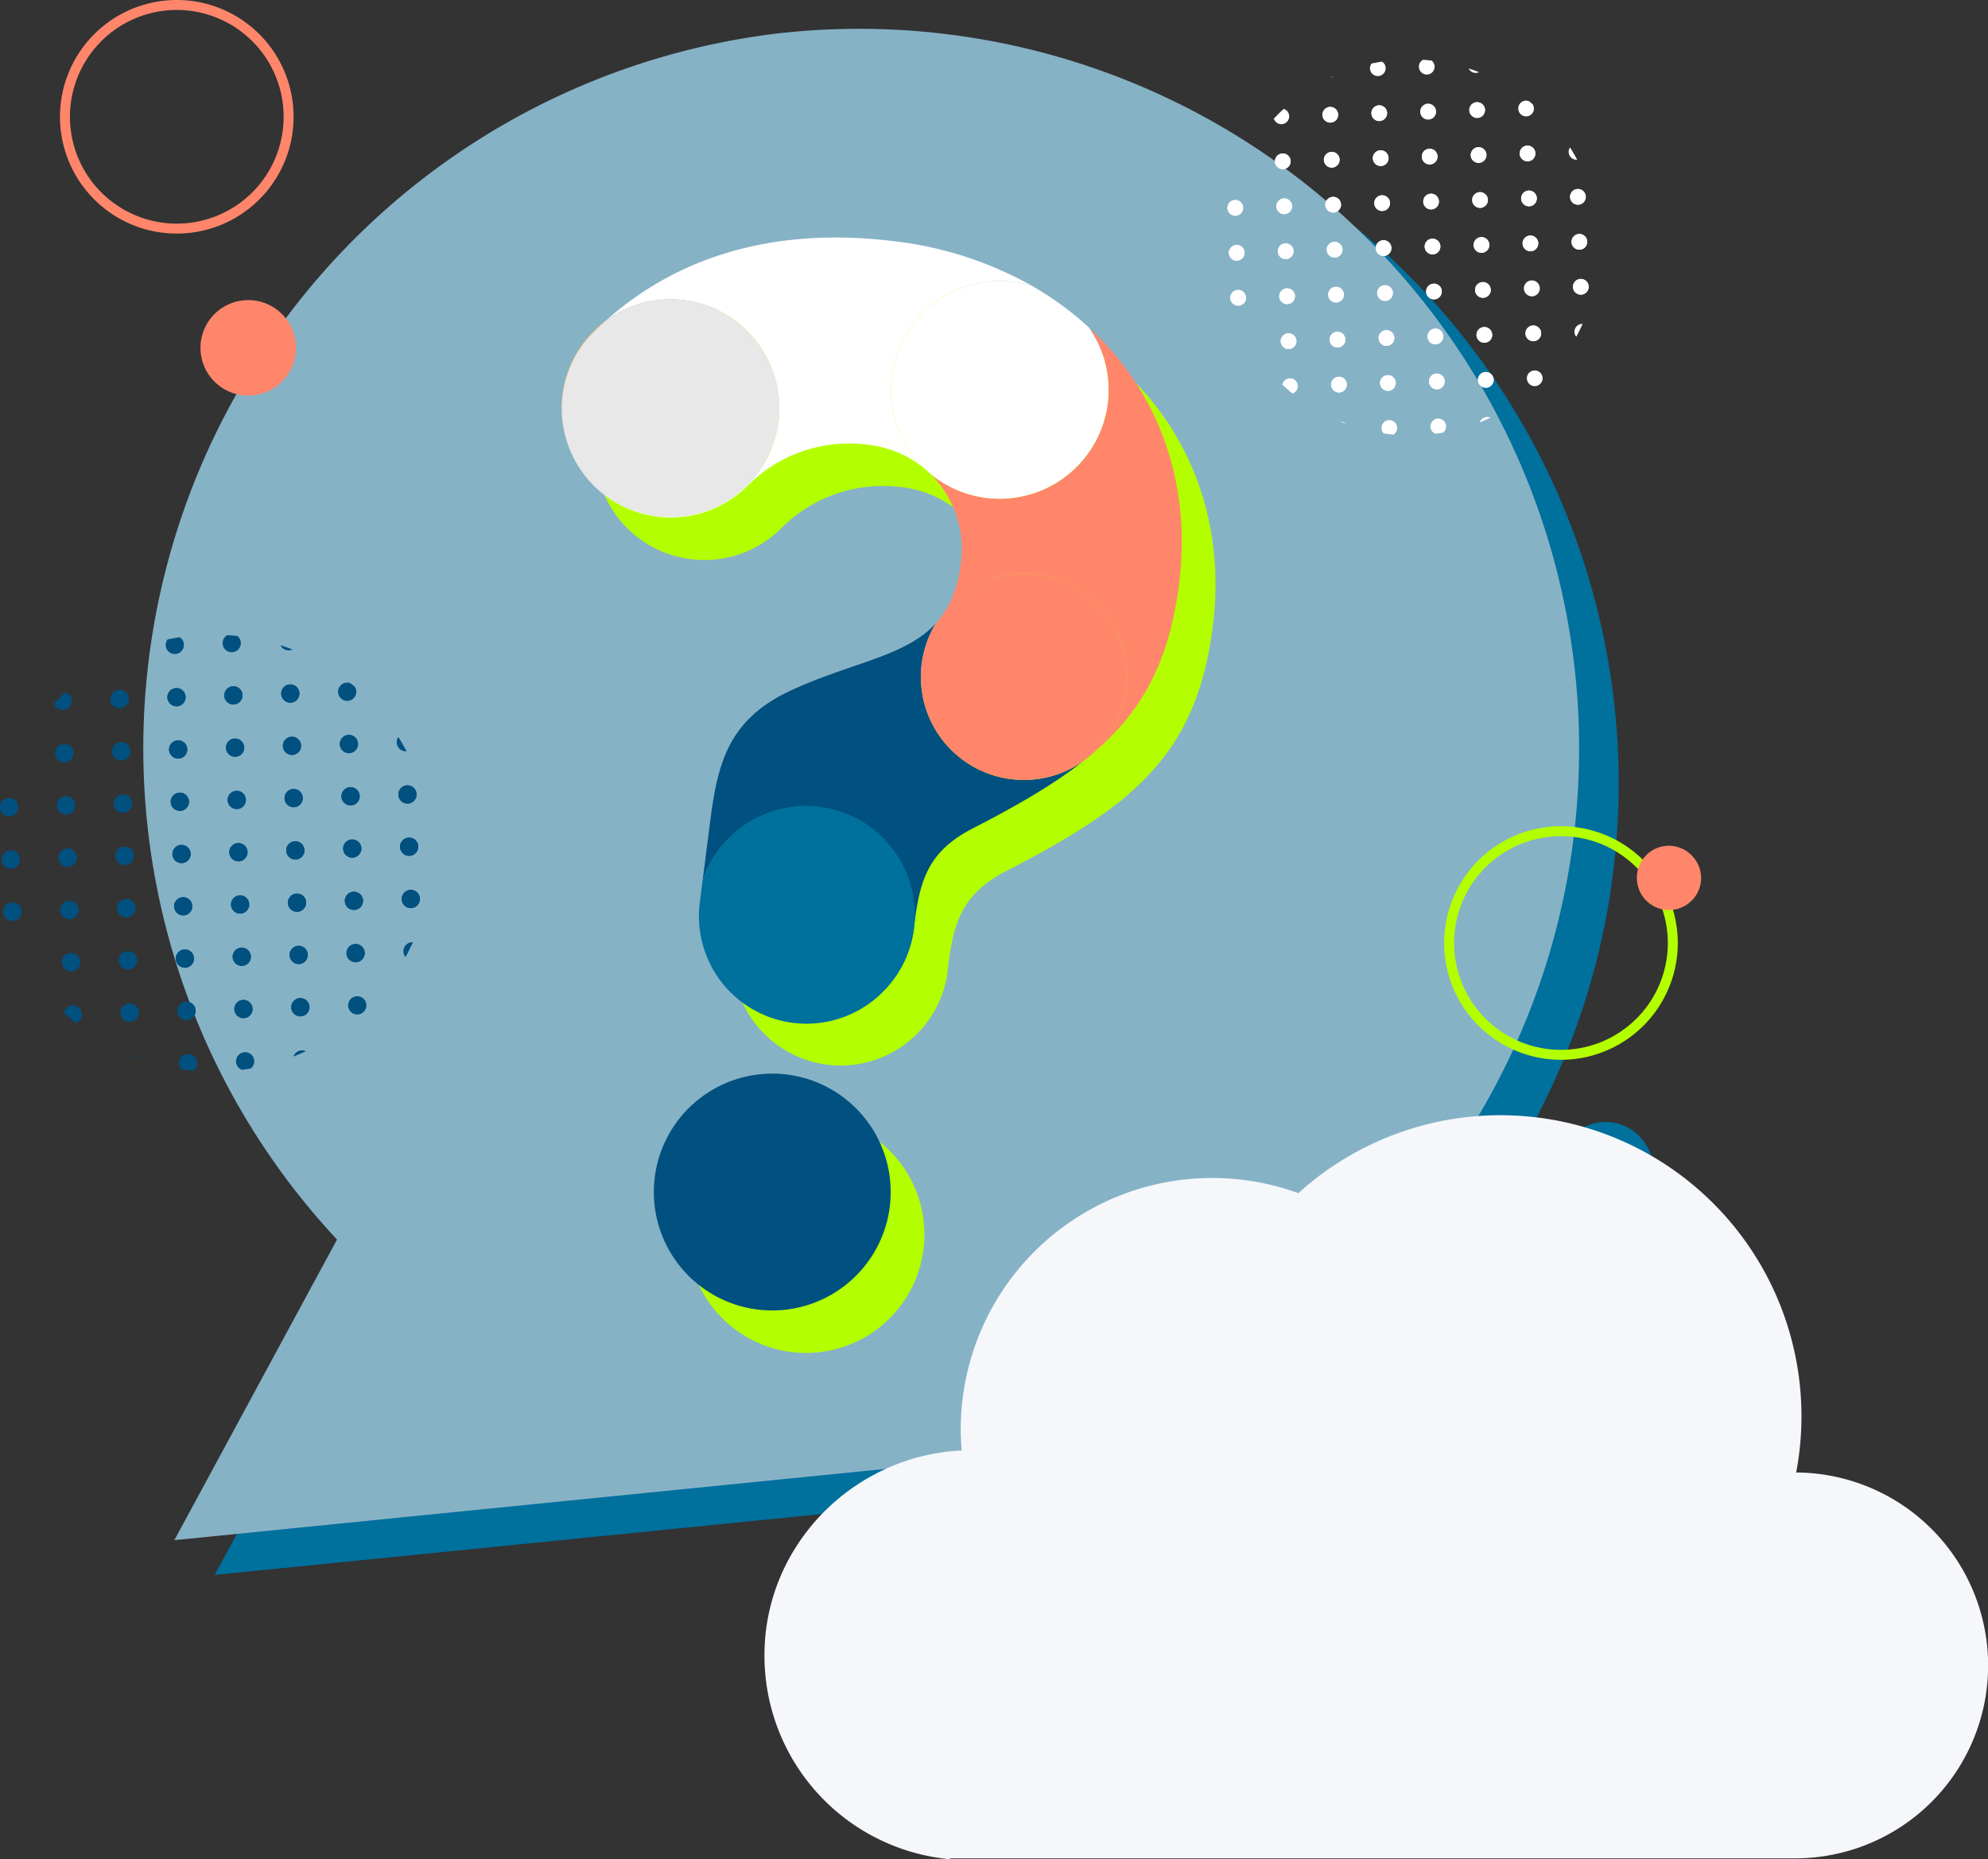 <?xml version="1.0" encoding="UTF-8"?> <svg xmlns="http://www.w3.org/2000/svg" xmlns:xlink="http://www.w3.org/1999/xlink" id="Raggruppa_2373" data-name="Raggruppa 2373" width="399.259" height="373.435" viewBox="0 0 399.259 373.435"><rect x="0" y="0" width="399.259" height="373.435" fill="#333333" stroke="none"/><defs><clipPath id="clip-path"><rect id="Rettangolo_3383" data-name="Rettangolo 3383" width="399.259" height="373.435" fill="none"></rect></clipPath></defs><g id="Raggruppa_2372" data-name="Raggruppa 2372" clip-path="url(#clip-path)"><path id="Tracciato_8164" data-name="Tracciato 8164" d="M164.42,13.674A144.6,144.6,0,0,0,75.783,255.942L43.116,316.319l146.816-14.714c2.853-.17,5.718-.414,8.594-.756A144.6,144.6,0,0,0,164.42,13.674" fill="#00709d"></path><path id="Tracciato_8165" data-name="Tracciato 8165" d="M156.32,6.7A144.6,144.6,0,0,0,67.683,248.97L35.016,309.346l146.816-14.713c2.853-.17,5.718-.414,8.594-.756A144.6,144.6,0,0,0,156.32,6.7" fill="#86b2c6"></path><path id="Tracciato_8166" data-name="Tracciato 8166" d="M225.439,74.281a63.07,63.07,0,0,0-11.361-8.3,73.546,73.546,0,0,0-27.235-8.935c-28.071-3.6-46.617,5.4-58.313,15.806-.513.375-1.013.767-1.492,1.185q-.912.861-1.766,1.728a21.924,21.924,0,0,0,30.937,31.008q.521-.527,1.064-1.033a28.77,28.77,0,0,1,24.062-7.853,21.6,21.6,0,0,1,11.059,4.718c.41.339.808.69,1.189,1.059a21.2,21.2,0,0,1,6.1,18.279,23.154,23.154,0,0,1-2.779,8.829,17.041,17.041,0,0,1-2.2,2.989c-6.242,6.784-17.313,7.891-29.522,13.656-12.685,6.046-14.41,15.352-15.88,26.807l-1.445,11.329-.507,3.977a21.665,21.665,0,0,0,42.861,6.32l.206-1.606c.01-.111.014-.221.022-.332l.048-.374c1.1-8.592,2.98-14.151,11.652-18.616,8.959-4.614,16.308-8.866,22.225-13.533a20.822,20.822,0,0,0,2.362-1.955c9.522-8.268,14.848-18.088,16.821-33.457,2.715-21.141-4.573-39.247-18.11-51.7" fill="#b3ff00"></path><path id="Tracciato_8167" data-name="Tracciato 8167" d="M164.9,224.368a23.784,23.784,0,1,0,20.561,26.619A23.784,23.784,0,0,0,164.9,224.368" fill="#b3ff00"></path><path id="Tracciato_8168" data-name="Tracciato 8168" d="M180.073,48.513c-28.072-3.6-46.617,5.4-58.313,15.806a21.858,21.858,0,0,1,28.68,32.767q-.545.509-1.064,1.034a21.858,21.858,0,0,1-34.211-6.23,21.861,21.861,0,0,0,34.274,6.35q.519-.526,1.064-1.034a28.768,28.768,0,0,1,24.062-7.852,21.6,21.6,0,0,1,11.059,4.718,21.853,21.853,0,0,1-.995-30.5q.852-.867,1.766-1.728a21.817,21.817,0,0,1,20.912-4.4,73.535,73.535,0,0,0-27.234-8.935" fill="#fff"></path><path id="Tracciato_8169" data-name="Tracciato 8169" d="M187.748,146.361a20.7,20.7,0,0,1,.187-21.134c-6.241,6.784-17.312,7.892-29.522,13.657-12.685,6.046-14.409,15.351-15.88,26.806l-1.445,11.329a21.655,21.655,0,0,1,42.163,8.648l-.205,1.591a21.649,21.649,0,0,1-23.929,17.949c.063.009.125.022.188.03a21.657,21.657,0,0,0,24.118-17.931c.044-.263.088-.526.123-.793s.057-.532.082-.8l.091-.711c1.1-8.591,2.98-14.15,11.652-18.616,8.959-4.614,16.308-8.866,22.225-13.533a20.689,20.689,0,0,1-29.848-6.494" fill="#005080"></path><path id="Tracciato_8170" data-name="Tracciato 8170" d="M218.669,65.747a21.86,21.86,0,0,1-2.1,27.681q-.546.507-1.064,1.033a21.847,21.847,0,0,1-28.691.669,21.2,21.2,0,0,1,6.1,18.279,23.194,23.194,0,0,1-2.778,8.829,20.7,20.7,0,0,1,36.127,15.59l-.2,1.521a20.584,20.584,0,0,1-5.733,11.2c-.12.122-.25.237-.373.356,9.522-8.268,14.847-18.088,16.821-33.458,2.714-21.14-4.573-39.246-18.11-51.695" fill="#ff866b"></path><path id="Tracciato_8171" data-name="Tracciato 8171" d="M158.127,215.835a23.784,23.784,0,1,0,20.561,26.619,23.784,23.784,0,0,0-20.561-26.619" fill="#005080"></path><path id="Tracciato_8172" data-name="Tracciato 8172" d="M118.564,67.351q.852-.867,1.766-1.728c.463-.437.943-.871,1.429-1.3-.513.374-1.013.766-1.492,1.184q-.912.861-1.766,1.728a21.849,21.849,0,0,0-3.336,24.658,21.855,21.855,0,0,1,3.4-24.538" fill="#fcb72c"></path><path id="Tracciato_8173" data-name="Tracciato 8173" d="M131.863,103.653a21.807,21.807,0,0,0,17.513-5.534q.519-.525,1.064-1.033a21.857,21.857,0,0,0-28.68-32.767c-.487.433-.966.867-1.429,1.305q-.912.859-1.766,1.727a21.748,21.748,0,0,0,13.3,36.3" fill="#e8e8e8"></path><path id="Tracciato_8174" data-name="Tracciato 8174" d="M215.5,94.462q.519-.526,1.064-1.033a21.861,21.861,0,0,0,2.1-27.681,62.974,62.974,0,0,0-11.361-8.3,21.819,21.819,0,0,0-20.912,4.4c-.608.574-1.2,1.15-1.767,1.728a21.856,21.856,0,0,0,.995,30.5c.41.339.808.69,1.189,1.058a21.846,21.846,0,0,0,28.691-.668" fill="#fff"></path><path id="Tracciato_8175" data-name="Tracciato 8175" d="M177.389,199.135a21.744,21.744,0,0,0,6.053-11.819l.206-1.606a21.856,21.856,0,0,0-42.555-8.728L140.581,181a21.6,21.6,0,0,0,36.808,18.139" fill="#00709d"></path><path id="Tracciato_8176" data-name="Tracciato 8176" d="M219.957,150.9q-1.142.992-2.361,1.955a20.809,20.809,0,0,0,2.361-1.955" fill="#ff5f79"></path><path id="Tracciato_8177" data-name="Tracciato 8177" d="M208.281,115.417a20.684,20.684,0,0,0-18.149,6.821,17.041,17.041,0,0,1-2.2,2.989,20.7,20.7,0,0,0,29.66,27.628q1.223-.964,2.362-1.955c.124-.119.253-.234.374-.356a20.6,20.6,0,0,0,5.733-11.2l.2-1.521a20.7,20.7,0,0,0-17.979-22.411" fill="#ff866b"></path><path id="Tracciato_8178" data-name="Tracciato 8178" d="M57.878,21.51A22.458,22.458,0,1,1,33.556,1.085,22.459,22.459,0,0,1,57.878,21.51Z" fill="none" stroke="#ff866b" stroke-miterlimit="10" stroke-width="2"></path><path id="Tracciato_8179" data-name="Tracciato 8179" d="M335.871,187.458a22.458,22.458,0,1,1-24.322-20.425A22.459,22.459,0,0,1,335.871,187.458Z" fill="none" stroke="#b3ff00" stroke-miterlimit="10" stroke-width="2"></path><path id="Tracciato_8180" data-name="Tracciato 8180" d="M59.406,69.032a9.589,9.589,0,1,1-10.384-8.72,9.587,9.587,0,0,1,10.384,8.72" fill="#ff866b"></path><path id="Tracciato_8181" data-name="Tracciato 8181" d="M331.986,234.111a9.589,9.589,0,1,1-10.384-8.72,9.587,9.587,0,0,1,10.384,8.72" fill="#00709d"></path><path id="Tracciato_8182" data-name="Tracciato 8182" d="M81.778,157.737a1.831,1.831,0,1,1-1.772,1.889,1.833,1.833,0,0,1,1.772-1.889m.336,10.5a1.831,1.831,0,1,1-1.772,1.89,1.831,1.831,0,0,1,1.772-1.89m.337,10.5a1.831,1.831,0,1,1-1.772,1.889,1.831,1.831,0,0,1,1.772-1.889M2.563,184.964a1.831,1.831,0,1,1,1.773-1.889,1.833,1.833,0,0,1-1.773,1.889m-.336-10.5A1.831,1.831,0,1,1,4,172.575a1.831,1.831,0,0,1-1.772,1.889m-.336-10.5a1.831,1.831,0,1,1,1.77-1.889,1.831,1.831,0,0,1-1.77,1.889M14.33,195.1a1.831,1.831,0,1,1,1.772-1.889A1.831,1.831,0,0,1,14.33,195.1m-.337-10.5a1.831,1.831,0,1,1,1.772-1.889,1.831,1.831,0,0,1-1.772,1.889m-.337-10.5a1.831,1.831,0,1,1,1.772-1.889,1.832,1.832,0,0,1-1.772,1.889m-.336-10.5a1.831,1.831,0,1,1,1.771-1.889A1.831,1.831,0,0,1,13.32,163.6m-.337-10.5a1.831,1.831,0,1,1,1.772-1.89,1.831,1.831,0,0,1-1.772,1.89M26.1,205.232a1.831,1.831,0,1,1,1.772-1.889,1.831,1.831,0,0,1-1.772,1.889m-.337-10.5a1.831,1.831,0,1,1,1.772-1.889,1.83,1.83,0,0,1-1.772,1.889m-.337-10.5a1.831,1.831,0,1,1,1.772-1.889,1.832,1.832,0,0,1-1.772,1.889m-.336-10.5a1.831,1.831,0,1,1,1.771-1.889,1.831,1.831,0,0,1-1.771,1.889m-.337-10.5a1.831,1.831,0,1,1,1.772-1.889,1.83,1.83,0,0,1-1.772,1.889m-.337-10.5a1.831,1.831,0,1,1,1.772-1.889,1.831,1.831,0,0,1-1.772,1.889m-.336-10.5a1.831,1.831,0,1,1,1.771-1.89,1.833,1.833,0,0,1-1.771,1.89m13.449,62.635a1.831,1.831,0,1,1,1.772-1.889,1.831,1.831,0,0,1-1.772,1.889m-.337-10.5a1.831,1.831,0,1,1,1.772-1.889,1.832,1.832,0,0,1-1.772,1.889m-.336-10.5a1.831,1.831,0,1,1,1.771-1.889,1.833,1.833,0,0,1-1.771,1.889m-.337-10.5a1.831,1.831,0,1,1,1.772-1.889,1.831,1.831,0,0,1-1.772,1.889m-.337-10.5a1.831,1.831,0,1,1,1.772-1.889,1.831,1.831,0,0,1-1.772,1.889m-.337-10.5a1.831,1.831,0,1,1,1.772-1.89,1.833,1.833,0,0,1-1.772,1.89m-.336-10.5a1.831,1.831,0,1,1,1.771-1.889,1.831,1.831,0,0,1-1.771,1.889M48.954,204.5a1.831,1.831,0,1,1,1.772-1.889,1.831,1.831,0,0,1-1.772,1.889M48.617,194a1.831,1.831,0,1,1,1.772-1.889A1.831,1.831,0,0,1,48.617,194m-.336-10.5a1.831,1.831,0,1,1,1.772-1.889,1.831,1.831,0,0,1-1.772,1.889M47.944,173a1.831,1.831,0,1,1,1.771-1.889A1.831,1.831,0,0,1,47.944,173m-.337-10.5a1.831,1.831,0,1,1,1.772-1.889,1.831,1.831,0,0,1-1.772,1.889M47.271,152a1.831,1.831,0,1,1,1.771-1.889A1.832,1.832,0,0,1,47.271,152m-.337-10.5a1.831,1.831,0,1,1,1.772-1.889,1.831,1.831,0,0,1-1.772,1.889m13.448,62.635a1.831,1.831,0,1,1,1.773-1.889,1.832,1.832,0,0,1-1.773,1.889m-.335-10.5a1.831,1.831,0,1,1,1.771-1.889,1.831,1.831,0,0,1-1.771,1.889m-.337-10.5a1.831,1.831,0,1,1,1.772-1.889,1.831,1.831,0,0,1-1.772,1.889m-.337-10.5a1.831,1.831,0,1,1,1.772-1.889,1.831,1.831,0,0,1-1.772,1.889m-.336-10.5a1.831,1.831,0,1,1,1.771-1.889,1.834,1.834,0,0,1-1.771,1.889m-.337-10.5a1.831,1.831,0,1,1,1.772-1.89,1.831,1.831,0,0,1-1.772,1.89m-.337-10.5a1.831,1.831,0,1,1,1.772-1.889,1.831,1.831,0,0,1-1.772,1.889m13.113,52.135a1.831,1.831,0,1,1,1.772-1.889,1.829,1.829,0,0,1-1.772,1.889m-.337-10.5a1.831,1.831,0,1,1,1.771-1.889,1.831,1.831,0,0,1-1.771,1.889m-.338-10.5a1.831,1.831,0,1,1,1.773-1.889,1.834,1.834,0,0,1-1.773,1.889m-.336-10.5a1.831,1.831,0,1,1,1.772-1.889,1.831,1.831,0,0,1-1.772,1.889m-.336-10.5a1.831,1.831,0,1,1,1.772-1.889,1.83,1.83,0,0,1-1.772,1.889" fill="#005080"></path><path id="Tracciato_8183" data-name="Tracciato 8183" d="M24.031,131.69a1.811,1.811,0,0,0,.785-.363q-.395.179-.785.363" fill="#005080"></path><path id="Tracciato_8184" data-name="Tracciato 8184" d="M35.167,131.363a1.83,1.83,0,0,0,.928-3.372q-1.233.19-2.443.445a1.813,1.813,0,0,0-.374,1.155,1.831,1.831,0,0,0,1.889,1.772" fill="#005080"></path><path id="Tracciato_8185" data-name="Tracciato 8185" d="M44.708,129.225a1.831,1.831,0,1,0,2.971-1.482c-.669-.073-1.341-.133-2.018-.176a1.825,1.825,0,0,0-.953,1.658" fill="#005080"></path><path id="Tracciato_8186" data-name="Tracciato 8186" d="M58.026,130.63a1.819,1.819,0,0,0,.719-.173q-1.2-.467-2.425-.863a1.828,1.828,0,0,0,1.706,1.036" fill="#005080"></path><path id="Tracciato_8187" data-name="Tracciato 8187" d="M12.646,142.6a1.827,1.827,0,0,0,.5-3.568q-1.191,1.094-2.3,2.271a1.826,1.826,0,0,0,1.8,1.3" fill="#005080"></path><path id="Tracciato_8188" data-name="Tracciato 8188" d="M23.958,138.569a1.831,1.831,0,1,0,1.889,1.772,1.831,1.831,0,0,0-1.889-1.772" fill="#005080"></path><path id="Tracciato_8189" data-name="Tracciato 8189" d="M35.387,138.2a1.831,1.831,0,1,0,1.889,1.773,1.832,1.832,0,0,0-1.889-1.773" fill="#005080"></path><path id="Tracciato_8190" data-name="Tracciato 8190" d="M46.816,137.836a1.831,1.831,0,1,0,1.889,1.772,1.831,1.831,0,0,0-1.889-1.772" fill="#005080"></path><path id="Tracciato_8191" data-name="Tracciato 8191" d="M58.245,137.469a1.831,1.831,0,1,0,1.889,1.773,1.832,1.832,0,0,0-1.889-1.773" fill="#005080"></path><path id="Tracciato_8192" data-name="Tracciato 8192" d="M67.9,138.992a1.831,1.831,0,1,0,3.362-1.052q-.421-.357-.851-.705a1.8,1.8,0,0,0-.739-.132,1.831,1.831,0,0,0-1.772,1.889" fill="#005080"></path><path id="Tracciato_8193" data-name="Tracciato 8193" d="M12.865,149.436a1.831,1.831,0,1,0,1.889,1.772,1.831,1.831,0,0,0-1.889-1.772" fill="#005080"></path><path id="Tracciato_8194" data-name="Tracciato 8194" d="M24.294,149.069a1.831,1.831,0,1,0,1.889,1.772,1.831,1.831,0,0,0-1.889-1.772" fill="#005080"></path><path id="Tracciato_8195" data-name="Tracciato 8195" d="M35.724,148.7a1.831,1.831,0,1,0,1.889,1.772,1.831,1.831,0,0,0-1.889-1.772" fill="#005080"></path><path id="Tracciato_8196" data-name="Tracciato 8196" d="M47.153,148.336a1.831,1.831,0,1,0,1.889,1.772,1.831,1.831,0,0,0-1.889-1.772" fill="#005080"></path><path id="Tracciato_8197" data-name="Tracciato 8197" d="M58.582,147.97a1.831,1.831,0,1,0,1.889,1.772,1.831,1.831,0,0,0-1.889-1.772" fill="#005080"></path><path id="Tracciato_8198" data-name="Tracciato 8198" d="M70.011,147.6a1.831,1.831,0,1,0,1.889,1.772,1.831,1.831,0,0,0-1.889-1.772" fill="#005080"></path><path id="Tracciato_8199" data-name="Tracciato 8199" d="M81.558,150.9c.031,0,.06-.01.091-.012q-.772-1.463-1.651-2.857a1.824,1.824,0,0,0,1.56,2.869" fill="#005080"></path><path id="Tracciato_8200" data-name="Tracciato 8200" d="M1.773,160.3a1.831,1.831,0,1,0,1.889,1.772A1.832,1.832,0,0,0,1.773,160.3" fill="#005080"></path><path id="Tracciato_8201" data-name="Tracciato 8201" d="M13.2,159.936a1.831,1.831,0,1,0,1.889,1.772,1.832,1.832,0,0,0-1.889-1.772" fill="#005080"></path><path id="Tracciato_8202" data-name="Tracciato 8202" d="M24.631,159.57a1.831,1.831,0,1,0,1.889,1.772,1.832,1.832,0,0,0-1.889-1.772" fill="#005080"></path><path id="Tracciato_8203" data-name="Tracciato 8203" d="M36.06,159.2a1.831,1.831,0,1,0,1.889,1.772A1.832,1.832,0,0,0,36.06,159.2" fill="#005080"></path><path id="Tracciato_8204" data-name="Tracciato 8204" d="M47.489,158.837a1.831,1.831,0,1,0,1.889,1.772,1.832,1.832,0,0,0-1.889-1.772" fill="#005080"></path><path id="Tracciato_8205" data-name="Tracciato 8205" d="M58.919,158.47a1.831,1.831,0,1,0,1.889,1.772,1.832,1.832,0,0,0-1.889-1.772" fill="#005080"></path><path id="Tracciato_8206" data-name="Tracciato 8206" d="M70.348,158.1a1.831,1.831,0,1,0,1.889,1.772,1.832,1.832,0,0,0-1.889-1.772" fill="#005080"></path><path id="Tracciato_8207" data-name="Tracciato 8207" d="M81.894,161.4A1.831,1.831,0,1,0,80,159.626a1.831,1.831,0,0,0,1.889,1.772" fill="#005080"></path><path id="Tracciato_8208" data-name="Tracciato 8208" d="M2.109,170.8A1.831,1.831,0,1,0,4,172.575,1.831,1.831,0,0,0,2.109,170.8" fill="#005080"></path><path id="Tracciato_8209" data-name="Tracciato 8209" d="M13.539,170.437a1.831,1.831,0,1,0,1.889,1.772,1.831,1.831,0,0,0-1.889-1.772" fill="#005080"></path><path id="Tracciato_8210" data-name="Tracciato 8210" d="M24.968,170.07a1.831,1.831,0,1,0,1.889,1.772,1.831,1.831,0,0,0-1.889-1.772" fill="#005080"></path><path id="Tracciato_8211" data-name="Tracciato 8211" d="M36.4,169.7a1.831,1.831,0,1,0,1.889,1.772A1.831,1.831,0,0,0,36.4,169.7" fill="#005080"></path><path id="Tracciato_8212" data-name="Tracciato 8212" d="M47.826,169.337a1.831,1.831,0,1,0,1.889,1.772,1.831,1.831,0,0,0-1.889-1.772" fill="#005080"></path><path id="Tracciato_8213" data-name="Tracciato 8213" d="M59.255,168.971a1.831,1.831,0,1,0,1.889,1.772,1.831,1.831,0,0,0-1.889-1.772" fill="#005080"></path><path id="Tracciato_8214" data-name="Tracciato 8214" d="M70.685,168.6a1.831,1.831,0,1,0,1.889,1.772,1.831,1.831,0,0,0-1.889-1.772" fill="#005080"></path><path id="Tracciato_8215" data-name="Tracciato 8215" d="M82.231,171.9a1.831,1.831,0,1,0-1.889-1.772,1.832,1.832,0,0,0,1.889,1.772" fill="#005080"></path><path id="Tracciato_8216" data-name="Tracciato 8216" d="M2.446,181.3a1.831,1.831,0,1,0,1.889,1.773A1.832,1.832,0,0,0,2.446,181.3" fill="#005080"></path><path id="Tracciato_8217" data-name="Tracciato 8217" d="M13.875,180.937a1.831,1.831,0,1,0,1.889,1.772,1.831,1.831,0,0,0-1.889-1.772" fill="#005080"></path><path id="Tracciato_8218" data-name="Tracciato 8218" d="M25.305,180.57a1.831,1.831,0,1,0,1.889,1.772,1.832,1.832,0,0,0-1.889-1.772" fill="#005080"></path><path id="Tracciato_8219" data-name="Tracciato 8219" d="M36.734,180.2a1.831,1.831,0,1,0,1.889,1.772,1.831,1.831,0,0,0-1.889-1.772" fill="#005080"></path><path id="Tracciato_8220" data-name="Tracciato 8220" d="M48.163,179.837a1.831,1.831,0,1,0,1.889,1.772,1.832,1.832,0,0,0-1.889-1.772" fill="#005080"></path><path id="Tracciato_8221" data-name="Tracciato 8221" d="M59.592,179.471a1.831,1.831,0,1,0,1.889,1.772,1.831,1.831,0,0,0-1.889-1.772" fill="#005080"></path><path id="Tracciato_8222" data-name="Tracciato 8222" d="M71.021,179.1a1.831,1.831,0,1,0,1.889,1.772,1.831,1.831,0,0,0-1.889-1.772" fill="#005080"></path><path id="Tracciato_8223" data-name="Tracciato 8223" d="M82.568,182.4a1.831,1.831,0,1,0-1.889-1.772,1.831,1.831,0,0,0,1.889,1.772" fill="#005080"></path><path id="Tracciato_8224" data-name="Tracciato 8224" d="M14.212,191.437a1.831,1.831,0,1,0,1.889,1.772,1.831,1.831,0,0,0-1.889-1.772" fill="#005080"></path><path id="Tracciato_8225" data-name="Tracciato 8225" d="M25.641,191.071a1.831,1.831,0,1,0,1.889,1.772,1.831,1.831,0,0,0-1.889-1.772" fill="#005080"></path><path id="Tracciato_8226" data-name="Tracciato 8226" d="M37.07,190.7a1.831,1.831,0,1,0,1.889,1.772A1.831,1.831,0,0,0,37.07,190.7" fill="#005080"></path><path id="Tracciato_8227" data-name="Tracciato 8227" d="M48.5,190.338a1.831,1.831,0,1,0,1.889,1.772,1.831,1.831,0,0,0-1.889-1.772" fill="#005080"></path><path id="Tracciato_8228" data-name="Tracciato 8228" d="M59.929,189.971a1.831,1.831,0,1,0,1.889,1.772,1.831,1.831,0,0,0-1.889-1.772" fill="#005080"></path><path id="Tracciato_8229" data-name="Tracciato 8229" d="M71.358,189.6a1.831,1.831,0,1,0,1.889,1.772,1.831,1.831,0,0,0-1.889-1.772" fill="#005080"></path><path id="Tracciato_8230" data-name="Tracciato 8230" d="M81.016,191.127a1.817,1.817,0,0,0,.428,1.107q.791-1.462,1.474-2.987c-.044,0-.086-.011-.13-.009a1.831,1.831,0,0,0-1.772,1.889" fill="#005080"></path><path id="Tracciato_8231" data-name="Tracciato 8231" d="M16.438,203.709a1.829,1.829,0,0,0-3.623-.3q1.157,1.082,2.388,2.08a1.827,1.827,0,0,0,1.235-1.782" fill="#005080"></path><path id="Tracciato_8232" data-name="Tracciato 8232" d="M25.978,201.571a1.831,1.831,0,1,0,1.889,1.772,1.831,1.831,0,0,0-1.889-1.772" fill="#005080"></path><path id="Tracciato_8233" data-name="Tracciato 8233" d="M37.407,201.205a1.831,1.831,0,1,0,1.889,1.772,1.831,1.831,0,0,0-1.889-1.772" fill="#005080"></path><path id="Tracciato_8234" data-name="Tracciato 8234" d="M48.836,200.838a1.831,1.831,0,1,0,1.889,1.772,1.831,1.831,0,0,0-1.889-1.772" fill="#005080"></path><path id="Tracciato_8235" data-name="Tracciato 8235" d="M60.265,200.472a1.831,1.831,0,1,0,1.889,1.772,1.831,1.831,0,0,0-1.889-1.772" fill="#005080"></path><path id="Tracciato_8236" data-name="Tracciato 8236" d="M71.695,200.1a1.831,1.831,0,1,0,1.085,3.342c.137-.127.272-.255.407-.385a1.81,1.81,0,0,0,.4-1.185,1.831,1.831,0,0,0-1.889-1.772" fill="#005080"></path><path id="Tracciato_8237" data-name="Tracciato 8237" d="M27.616,212.559a1.825,1.825,0,0,0-1.25-.483q.621.25,1.25.483" fill="#005080"></path><path id="Tracciato_8238" data-name="Tracciato 8238" d="M39.633,213.477a1.831,1.831,0,1,0-3.132,1.339q1.125.162,2.269.266a1.823,1.823,0,0,0,.863-1.6" fill="#005080"></path><path id="Tracciato_8239" data-name="Tracciato 8239" d="M51.062,213.11a1.831,1.831,0,1,0-2.463,1.775c.586-.077,1.168-.168,1.746-.268a1.823,1.823,0,0,0,.717-1.507" fill="#005080"></path><path id="Tracciato_8240" data-name="Tracciato 8240" d="M58.933,212.21q1.261-.5,2.482-1.069a1.807,1.807,0,0,0-2.482,1.069" fill="#005080"></path><path id="Tracciato_8241" data-name="Tracciato 8241" d="M316.853,37.965a1.575,1.575,0,1,1-1.524,1.625,1.575,1.575,0,0,1,1.524-1.625M317.142,47a1.575,1.575,0,1,1-1.524,1.625A1.574,1.574,0,0,1,317.142,47m.29,9.032a1.575,1.575,0,1,1-1.524,1.625,1.575,1.575,0,0,1,1.524-1.625m-68.717,5.356a1.575,1.575,0,1,1,1.524-1.625,1.575,1.575,0,0,1-1.524,1.625m-.29-9.032a1.575,1.575,0,1,1,1.524-1.625,1.576,1.576,0,0,1-1.524,1.625m-.289-9.032A1.575,1.575,0,1,1,249.66,41.7a1.575,1.575,0,0,1-1.524,1.625m10.7,26.781a1.575,1.575,0,1,1,1.524-1.625,1.575,1.575,0,0,1-1.524,1.625m-.29-9.032a1.575,1.575,0,1,1,1.524-1.625,1.576,1.576,0,0,1-1.524,1.625m-.289-9.032a1.575,1.575,0,1,1,1.524-1.625,1.575,1.575,0,0,1-1.524,1.625m-.29-9.033a1.575,1.575,0,1,1,1.524-1.625,1.575,1.575,0,0,1-1.524,1.625m-.29-9.032a1.575,1.575,0,1,1,1.524-1.625,1.575,1.575,0,0,1-1.524,1.625m11.28,44.846a1.575,1.575,0,1,1,1.524-1.625,1.575,1.575,0,0,1-1.524,1.625m-.29-9.032a1.575,1.575,0,1,1,1.524-1.625,1.575,1.575,0,0,1-1.524,1.625m-.29-9.032A1.575,1.575,0,1,1,269.9,59.13a1.577,1.577,0,0,1-1.524,1.625m-.289-9.033a1.575,1.575,0,1,1,1.524-1.625,1.575,1.575,0,0,1-1.524,1.625m-.29-9.032a1.575,1.575,0,1,1,1.524-1.625A1.575,1.575,0,0,1,267.8,42.69m-.29-9.032a1.575,1.575,0,1,1,1.524-1.625,1.575,1.575,0,0,1-1.524,1.625m-.289-9.032A1.575,1.575,0,1,1,268.743,23a1.575,1.575,0,0,1-1.524,1.625M278.788,78.5a1.575,1.575,0,1,1,1.524-1.625,1.575,1.575,0,0,1-1.524,1.625m-.29-9.033a1.575,1.575,0,1,1,1.524-1.625,1.575,1.575,0,0,1-1.524,1.625m-.29-9.032a1.575,1.575,0,1,1,1.524-1.625,1.575,1.575,0,0,1-1.524,1.625m-.289-9.032a1.575,1.575,0,1,1,1.524-1.625,1.575,1.575,0,0,1-1.524,1.625m-.29-9.032a1.575,1.575,0,1,1,1.524-1.625,1.576,1.576,0,0,1-1.524,1.625m-.289-9.032a1.575,1.575,0,1,1,1.524-1.625,1.575,1.575,0,0,1-1.524,1.625m-.29-9.032a1.576,1.576,0,1,1,1.524-1.625,1.576,1.576,0,0,1-1.524,1.625m11.569,53.877a1.575,1.575,0,1,1,1.524-1.625,1.575,1.575,0,0,1-1.524,1.625m-.29-9.032a1.575,1.575,0,1,1,1.524-1.625,1.575,1.575,0,0,1-1.524,1.625m-.289-9.032a1.575,1.575,0,1,1,1.524-1.625,1.575,1.575,0,0,1-1.524,1.625m-.29-9.032a1.575,1.575,0,1,1,1.524-1.625,1.575,1.575,0,0,1-1.524,1.625m-.29-9.032a1.575,1.575,0,1,1,1.524-1.625,1.576,1.576,0,0,1-1.524,1.625m-.289-9.033A1.575,1.575,0,1,1,288.7,31.4a1.575,1.575,0,0,1-1.524,1.625M286.881,24A1.575,1.575,0,1,1,288.4,22.37,1.575,1.575,0,0,1,286.881,24M298.45,77.873a1.575,1.575,0,1,1,1.524-1.625,1.575,1.575,0,0,1-1.524,1.625m-.29-9.032a1.575,1.575,0,1,1,1.524-1.625,1.576,1.576,0,0,1-1.524,1.625m-.289-9.032a1.575,1.575,0,1,1,1.524-1.625,1.575,1.575,0,0,1-1.524,1.625m-.29-9.032a1.575,1.575,0,1,1,1.524-1.625,1.576,1.576,0,0,1-1.524,1.625m-.289-9.033a1.575,1.575,0,1,1,1.524-1.625,1.574,1.574,0,0,1-1.524,1.625M297,32.712a1.575,1.575,0,1,1,1.524-1.625A1.575,1.575,0,0,1,297,32.712m-.29-9.032a1.575,1.575,0,1,1,1.524-1.625,1.575,1.575,0,0,1-1.524,1.625m11.28,44.846a1.575,1.575,0,1,1,1.524-1.625,1.575,1.575,0,0,1-1.524,1.625m-.29-9.033a1.575,1.575,0,1,1,1.524-1.625,1.575,1.575,0,0,1-1.524,1.625m-.29-9.032a1.575,1.575,0,1,1,1.524-1.625,1.575,1.575,0,0,1-1.524,1.625m-.289-9.032a1.575,1.575,0,1,1,1.524-1.625,1.575,1.575,0,0,1-1.524,1.625m-.29-9.032a1.575,1.575,0,1,1,1.524-1.625,1.575,1.575,0,0,1-1.524,1.625" fill="#fff"></path><path id="Tracciato_8242" data-name="Tracciato 8242" d="M267.181,15.56a1.561,1.561,0,0,0,.676-.312q-.34.153-.676.312" fill="#fff"></path><path id="Tracciato_8243" data-name="Tracciato 8243" d="M276.761,15.278a1.574,1.574,0,0,0,.8-2.9q-1.061.162-2.1.382a1.567,1.567,0,0,0,1.3,2.518" fill="#fff"></path><path id="Tracciato_8244" data-name="Tracciato 8244" d="M284.967,13.439a1.575,1.575,0,1,0,2.555-1.274q-.863-.1-1.735-.152a1.569,1.569,0,0,0-.82,1.426" fill="#fff"></path><path id="Tracciato_8245" data-name="Tracciato 8245" d="M296.423,14.647a1.556,1.556,0,0,0,.618-.149q-1.027-.4-2.086-.742a1.575,1.575,0,0,0,1.468.891" fill="#fff"></path><path id="Tracciato_8246" data-name="Tracciato 8246" d="M257.388,24.941a1.572,1.572,0,0,0,.427-3.07q-1.025.942-1.978,1.954a1.571,1.571,0,0,0,1.551,1.116" fill="#fff"></path><path id="Tracciato_8247" data-name="Tracciato 8247" d="M267.118,21.476A1.575,1.575,0,1,0,268.743,23a1.575,1.575,0,0,0-1.625-1.524" fill="#fff"></path><path id="Tracciato_8248" data-name="Tracciato 8248" d="M276.949,21.161a1.575,1.575,0,1,0,1.625,1.524,1.575,1.575,0,0,0-1.625-1.524" fill="#fff"></path><path id="Tracciato_8249" data-name="Tracciato 8249" d="M286.78,20.846A1.575,1.575,0,1,0,288.4,22.37a1.573,1.573,0,0,0-1.625-1.524" fill="#fff"></path><path id="Tracciato_8250" data-name="Tracciato 8250" d="M296.612,20.531a1.575,1.575,0,1,0,1.625,1.524,1.575,1.575,0,0,0-1.625-1.524" fill="#fff"></path><path id="Tracciato_8251" data-name="Tracciato 8251" d="M304.919,21.84a1.575,1.575,0,1,0,2.892-.905q-.363-.307-.732-.606a1.572,1.572,0,0,0-2.16,1.511" fill="#fff"></path><path id="Tracciato_8252" data-name="Tracciato 8252" d="M257.577,30.824a1.575,1.575,0,1,0,1.625,1.524,1.575,1.575,0,0,0-1.625-1.524" fill="#fff"></path><path id="Tracciato_8253" data-name="Tracciato 8253" d="M267.408,30.509a1.575,1.575,0,1,0,1.625,1.524,1.575,1.575,0,0,0-1.625-1.524" fill="#fff"></path><path id="Tracciato_8254" data-name="Tracciato 8254" d="M277.239,30.193a1.575,1.575,0,1,0,1.625,1.524,1.575,1.575,0,0,0-1.625-1.524" fill="#fff"></path><path id="Tracciato_8255" data-name="Tracciato 8255" d="M287.07,29.878A1.575,1.575,0,1,0,288.7,31.4a1.575,1.575,0,0,0-1.625-1.524" fill="#fff"></path><path id="Tracciato_8256" data-name="Tracciato 8256" d="M296.9,29.563a1.575,1.575,0,1,0,1.625,1.524,1.575,1.575,0,0,0-1.625-1.524" fill="#fff"></path><path id="Tracciato_8257" data-name="Tracciato 8257" d="M306.733,29.248a1.575,1.575,0,1,0,1.625,1.524,1.575,1.575,0,0,0-1.625-1.524" fill="#fff"></path><path id="Tracciato_8258" data-name="Tracciato 8258" d="M316.665,32.081c.027,0,.052-.008.078-.01q-.665-1.258-1.42-2.458a1.569,1.569,0,0,0,1.342,2.468" fill="#fff"></path><path id="Tracciato_8259" data-name="Tracciato 8259" d="M248.035,40.171a1.575,1.575,0,1,0,1.625,1.524,1.575,1.575,0,0,0-1.625-1.524" fill="#fff"></path><path id="Tracciato_8260" data-name="Tracciato 8260" d="M257.866,39.856a1.575,1.575,0,1,0,1.625,1.524,1.575,1.575,0,0,0-1.625-1.524" fill="#fff"></path><path id="Tracciato_8261" data-name="Tracciato 8261" d="M267.7,39.541a1.575,1.575,0,1,0,1.625,1.524,1.575,1.575,0,0,0-1.625-1.524" fill="#fff"></path><path id="Tracciato_8262" data-name="Tracciato 8262" d="M277.529,39.225a1.575,1.575,0,1,0,1.625,1.524,1.575,1.575,0,0,0-1.625-1.524" fill="#fff"></path><path id="Tracciato_8263" data-name="Tracciato 8263" d="M287.36,38.91a1.575,1.575,0,1,0,1.625,1.524,1.575,1.575,0,0,0-1.625-1.524" fill="#fff"></path><path id="Tracciato_8264" data-name="Tracciato 8264" d="M297.191,38.6a1.575,1.575,0,1,0,1.625,1.524,1.575,1.575,0,0,0-1.625-1.524" fill="#fff"></path><path id="Tracciato_8265" data-name="Tracciato 8265" d="M307.022,38.28a1.575,1.575,0,1,0,1.625,1.524,1.575,1.575,0,0,0-1.625-1.524" fill="#fff"></path><path id="Tracciato_8266" data-name="Tracciato 8266" d="M316.954,41.113a1.575,1.575,0,1,0-1.625-1.523,1.575,1.575,0,0,0,1.625,1.523" fill="#fff"></path><path id="Tracciato_8267" data-name="Tracciato 8267" d="M248.325,49.2a1.575,1.575,0,1,0,1.625,1.524,1.575,1.575,0,0,0-1.625-1.524" fill="#fff"></path><path id="Tracciato_8268" data-name="Tracciato 8268" d="M258.156,48.888a1.575,1.575,0,1,0,1.625,1.524,1.575,1.575,0,0,0-1.625-1.524" fill="#fff"></path><path id="Tracciato_8269" data-name="Tracciato 8269" d="M267.987,48.573a1.575,1.575,0,1,0,1.625,1.524,1.575,1.575,0,0,0-1.625-1.524" fill="#fff"></path><path id="Tracciato_8270" data-name="Tracciato 8270" d="M277.818,48.258a1.575,1.575,0,1,0,1.625,1.524,1.575,1.575,0,0,0-1.625-1.524" fill="#fff"></path><path id="Tracciato_8271" data-name="Tracciato 8271" d="M287.649,47.943a1.575,1.575,0,1,0,1.625,1.523,1.575,1.575,0,0,0-1.625-1.523" fill="#fff"></path><path id="Tracciato_8272" data-name="Tracciato 8272" d="M297.481,47.627a1.575,1.575,0,1,0,1.625,1.524,1.575,1.575,0,0,0-1.625-1.524" fill="#fff"></path><path id="Tracciato_8273" data-name="Tracciato 8273" d="M307.312,47.312a1.575,1.575,0,1,0,1.625,1.524,1.575,1.575,0,0,0-1.625-1.524" fill="#fff"></path><path id="Tracciato_8274" data-name="Tracciato 8274" d="M317.244,50.146a1.575,1.575,0,1,0-1.625-1.524,1.575,1.575,0,0,0,1.625,1.524" fill="#fff"></path><path id="Tracciato_8275" data-name="Tracciato 8275" d="M248.615,58.236a1.575,1.575,0,1,0,1.625,1.524,1.576,1.576,0,0,0-1.625-1.524" fill="#fff"></path><path id="Tracciato_8276" data-name="Tracciato 8276" d="M258.446,57.92a1.575,1.575,0,1,0,1.625,1.524,1.575,1.575,0,0,0-1.625-1.524" fill="#fff"></path><path id="Tracciato_8277" data-name="Tracciato 8277" d="M268.277,57.6a1.575,1.575,0,1,0,1.625,1.524,1.575,1.575,0,0,0-1.625-1.524" fill="#fff"></path><path id="Tracciato_8278" data-name="Tracciato 8278" d="M278.108,57.29a1.575,1.575,0,1,0,1.625,1.524,1.575,1.575,0,0,0-1.625-1.524" fill="#fff"></path><path id="Tracciato_8279" data-name="Tracciato 8279" d="M287.939,56.975a1.575,1.575,0,1,0,1.625,1.524,1.575,1.575,0,0,0-1.625-1.524" fill="#fff"></path><path id="Tracciato_8280" data-name="Tracciato 8280" d="M297.77,56.659a1.575,1.575,0,1,0,1.625,1.524,1.575,1.575,0,0,0-1.625-1.524" fill="#fff"></path><path id="Tracciato_8281" data-name="Tracciato 8281" d="M307.6,56.344a1.575,1.575,0,1,0,1.625,1.524,1.575,1.575,0,0,0-1.625-1.524" fill="#fff"></path><path id="Tracciato_8282" data-name="Tracciato 8282" d="M317.533,59.178a1.575,1.575,0,1,0-1.625-1.524,1.575,1.575,0,0,0,1.625,1.524" fill="#fff"></path><path id="Tracciato_8283" data-name="Tracciato 8283" d="M258.735,66.953a1.575,1.575,0,1,0,1.625,1.524,1.575,1.575,0,0,0-1.625-1.524" fill="#fff"></path><path id="Tracciato_8284" data-name="Tracciato 8284" d="M268.566,66.637a1.575,1.575,0,1,0,1.625,1.524,1.575,1.575,0,0,0-1.625-1.524" fill="#fff"></path><path id="Tracciato_8285" data-name="Tracciato 8285" d="M278.4,66.322a1.575,1.575,0,1,0,1.625,1.524,1.575,1.575,0,0,0-1.625-1.524" fill="#fff"></path><path id="Tracciato_8286" data-name="Tracciato 8286" d="M288.229,66.007a1.575,1.575,0,1,0,1.625,1.524,1.575,1.575,0,0,0-1.625-1.524" fill="#fff"></path><path id="Tracciato_8287" data-name="Tracciato 8287" d="M298.06,65.692a1.575,1.575,0,1,0,1.625,1.524,1.575,1.575,0,0,0-1.625-1.524" fill="#fff"></path><path id="Tracciato_8288" data-name="Tracciato 8288" d="M307.891,65.376a1.575,1.575,0,1,0,1.625,1.524,1.575,1.575,0,0,0-1.625-1.524" fill="#fff"></path><path id="Tracciato_8289" data-name="Tracciato 8289" d="M316.2,66.686a1.558,1.558,0,0,0,.368.952q.681-1.257,1.268-2.569c-.038,0-.074-.009-.112-.008a1.575,1.575,0,0,0-1.524,1.625" fill="#fff"></path><path id="Tracciato_8290" data-name="Tracciato 8290" d="M260.65,77.509a1.573,1.573,0,0,0-3.116-.257q.994.932,2.054,1.79a1.57,1.57,0,0,0,1.062-1.533" fill="#fff"></path><path id="Tracciato_8291" data-name="Tracciato 8291" d="M268.856,75.669a1.575,1.575,0,1,0,1.625,1.524,1.577,1.577,0,0,0-1.625-1.524" fill="#fff"></path><path id="Tracciato_8292" data-name="Tracciato 8292" d="M278.687,75.354a1.575,1.575,0,1,0,1.625,1.524,1.575,1.575,0,0,0-1.625-1.524" fill="#fff"></path><path id="Tracciato_8293" data-name="Tracciato 8293" d="M288.518,75.039a1.575,1.575,0,1,0,1.625,1.524,1.575,1.575,0,0,0-1.625-1.524" fill="#fff"></path><path id="Tracciato_8294" data-name="Tracciato 8294" d="M298.349,74.724a1.575,1.575,0,1,0,1.625,1.524,1.573,1.573,0,0,0-1.625-1.524" fill="#fff"></path><path id="Tracciato_8295" data-name="Tracciato 8295" d="M308.181,74.409a1.575,1.575,0,1,0,.933,2.875c.118-.11.234-.22.35-.331a1.567,1.567,0,0,0-1.283-2.544" fill="#fff"></path><path id="Tracciato_8296" data-name="Tracciato 8296" d="M270.265,85.121a1.57,1.57,0,0,0-1.075-.416q.533.216,1.075.416" fill="#fff"></path><path id="Tracciato_8297" data-name="Tracciato 8297" d="M280.6,85.91a1.575,1.575,0,1,0-2.694,1.153q.968.138,1.952.229a1.571,1.571,0,0,0,.742-1.382" fill="#fff"></path><path id="Tracciato_8298" data-name="Tracciato 8298" d="M290.433,85.6a1.575,1.575,0,1,0-2.118,1.527c.5-.066,1-.144,1.5-.23a1.571,1.571,0,0,0,.617-1.3" fill="#fff"></path><path id="Tracciato_8299" data-name="Tracciato 8299" d="M297.2,84.821q1.084-.427,2.136-.92a1.558,1.558,0,0,0-2.136.92" fill="#fff"></path><path id="Tracciato_8300" data-name="Tracciato 8300" d="M341.645,176.492a6.455,6.455,0,1,1-6.453-6.622,6.539,6.539,0,0,1,6.453,6.622" fill="#ff866b"></path><path id="Tracciato_8301" data-name="Tracciato 8301" d="M360.73,295.76a60.456,60.456,0,0,0-99.984-56.108,50.505,50.505,0,0,0-67.8,47.42c0,1.437.075,2.855.192,4.261-21.8,1.039-39.606,19.043-39.606,41.1a41.032,41.032,0,0,0,37.245,41v-.177H360.338a38.749,38.749,0,0,0,.392-77.5" fill="#f5f7fa"></path></g></svg> 